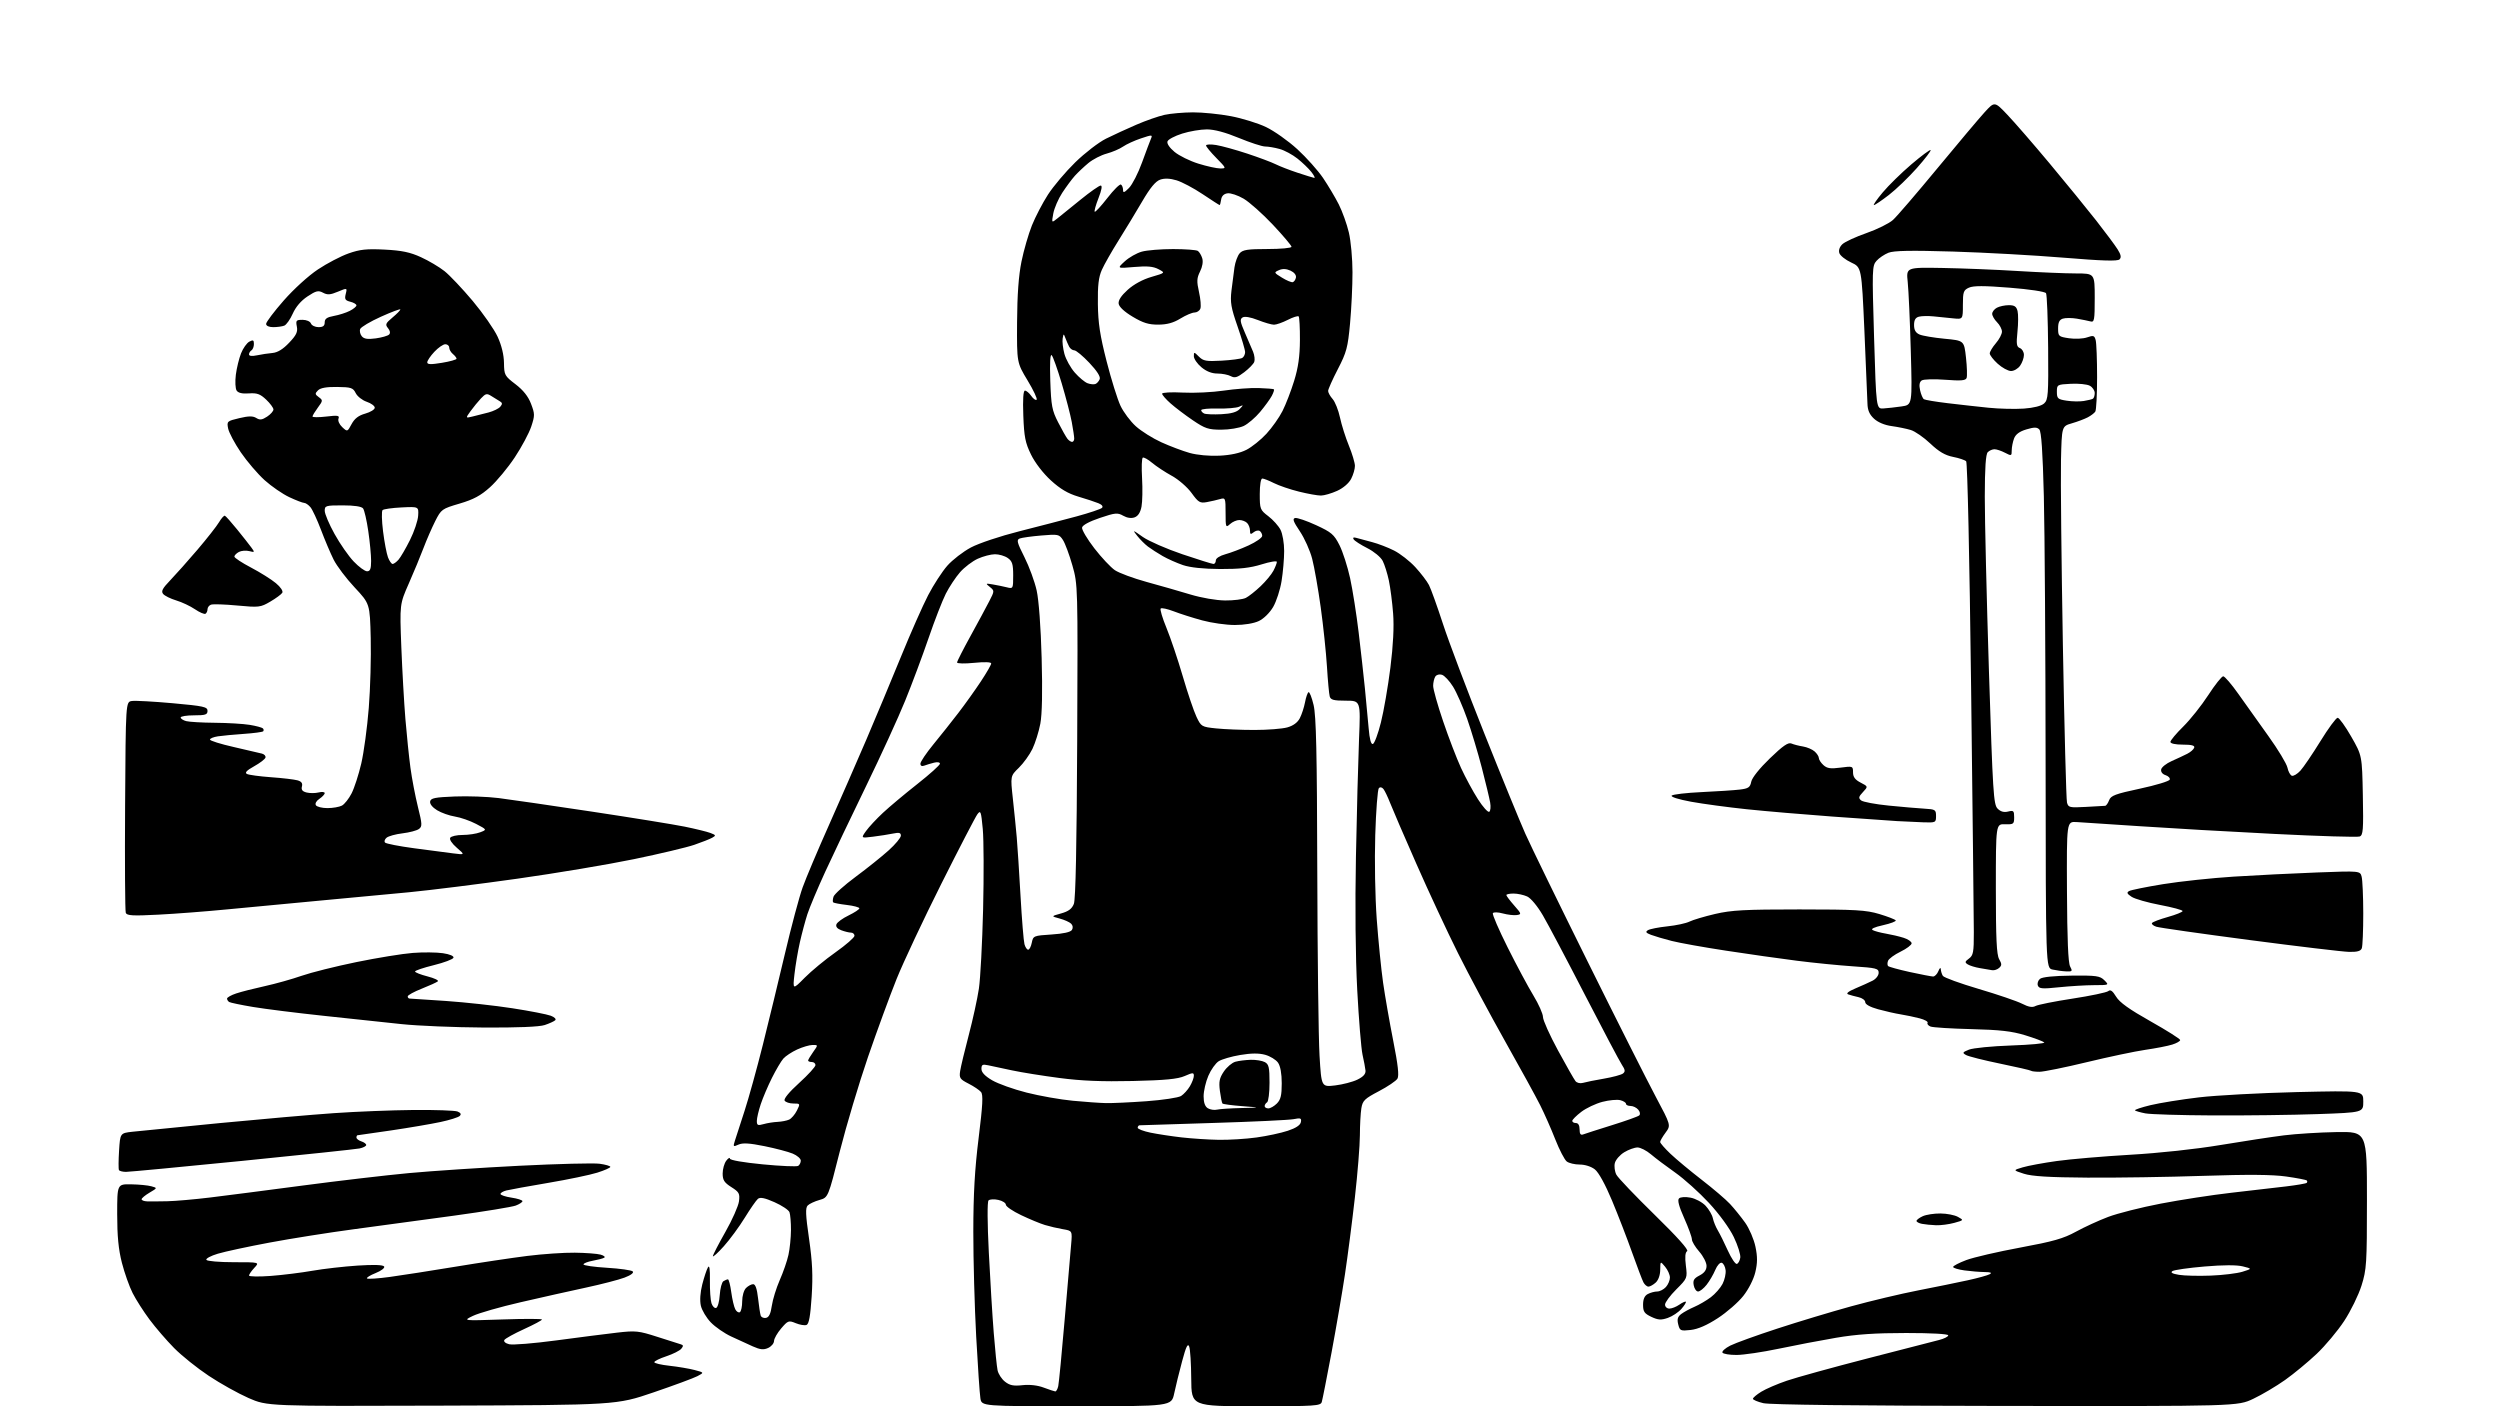 <?xml version="1.0" encoding="UTF-8" standalone="no"?>
<svg 
  version="1.1" 
  xmlns="http://www.w3.org/2000/svg" 
  xmlns:xlink="http://www.w3.org/1999/xlink" 
  xmlns:svg="http://www.w3.org/2000/svg"
  xmlns:rdf="http://www.w3.org/1999/02/22-rdf-syntax-ns#"
  xmlns:cc="http://creativecommons.org/ns#"
  xmlns:dc="http://purl.org/dc/elements/1.1/"
  viewBox="0 0 1024 576"
  width="1024"
  height="576"
>
<style>svg {background-color: white; }</style>"
<path stroke="none" fill="black" fill-rule="evenodd" d="M181.00,575.75C109.50,576.00 109.50,576.00 101.80,572.63C97.57,570.77 90.23,566.68 85.50,563.53C80.76,560.38 74.38,555.26 71.31,552.15C68.24,549.04 63.72,543.80 61.26,540.50C58.80,537.20 55.68,532.32 54.33,529.65C52.98,526.99 51.00,521.40 49.93,517.24C48.53,511.77 48.00,506.27 48.00,497.34C48.00,485.00 48.00,485.00 53.75,485.10C56.91,485.15 60.62,485.51 62.00,485.90C64.50,486.59 64.50,486.59 61.25,488.51C59.46,489.57 58.00,490.78 58.00,491.22C58.00,491.65 59.01,492.04 60.25,492.08C61.49,492.13 65.20,492.10 68.50,492.03C71.80,491.96 79.69,491.27 86.04,490.50C92.39,489.73 109.49,487.52 124.04,485.59C138.59,483.66 158.15,481.37 167.50,480.50C176.85,479.63 197.26,478.28 212.85,477.49C228.44,476.71 243.18,476.34 245.60,476.67C248.02,477.00 250.00,477.58 250.00,477.95C250.00,478.33 247.59,479.39 244.64,480.32C241.70,481.25 232.67,483.13 224.58,484.50C216.48,485.87 208.77,487.27 207.43,487.61C206.09,487.94 205.00,488.59 205.00,489.05C205.00,489.50 207.03,490.18 209.50,490.55C211.97,490.92 214.00,491.57 214.00,491.99C214.00,492.41 212.76,493.23 211.25,493.80C209.74,494.37 198.38,496.23 186.00,497.93C173.62,499.63 155.12,502.13 144.88,503.50C134.64,504.87 119.12,507.33 110.38,508.97C101.65,510.60 92.12,512.65 89.22,513.52C86.32,514.39 84.21,515.52 84.53,516.05C84.85,516.57 89.89,517.00 95.73,517.00C106.35,517.00 106.35,517.00 104.17,519.31C102.98,520.59 102.00,522.00 102.00,522.46C102.00,522.91 106.00,522.98 110.89,522.62C115.78,522.25 123.49,521.29 128.03,520.49C132.56,519.70 140.87,518.75 146.49,518.38C153.14,517.95 156.93,518.08 157.35,518.76C157.71,519.33 156.17,520.52 153.87,521.44C151.60,522.34 150.01,523.34 150.32,523.65C150.63,523.97 154.85,523.69 159.69,523.03C164.54,522.37 176.60,520.49 186.50,518.85C196.40,517.21 209.66,515.22 215.96,514.43C222.27,513.64 231.04,513.04 235.46,513.10C239.88,513.15 244.62,513.51 245.99,513.89C247.36,514.27 248.03,514.84 247.49,515.16C246.95,515.48 244.81,516.04 242.75,516.41C240.69,516.79 239.00,517.45 239.00,517.90C239.00,518.34 243.33,518.96 248.63,519.28C253.92,519.60 258.67,520.27 259.17,520.77C259.73,521.33 258.41,522.33 255.80,523.31C253.43,524.20 246.32,526.04 240.00,527.40C233.68,528.76 221.65,531.45 213.27,533.39C204.89,535.32 196.12,537.83 193.77,538.96C189.50,541.00 189.50,541.00 205.75,540.45C214.69,540.14 222.00,540.15 222.00,540.47C222.00,540.79 218.68,542.56 214.63,544.41C210.58,546.26 206.96,548.26 206.59,548.85C206.20,549.49 207.01,550.22 208.56,550.60C210.01,550.97 218.69,550.26 227.85,549.03C237.01,547.80 248.21,546.37 252.74,545.85C260.36,544.97 261.58,545.10 269.24,547.57C273.78,549.04 278.11,550.42 278.86,550.63C279.93,550.94 279.97,551.34 279.04,552.46C278.38,553.25 275.63,554.63 272.92,555.53C270.22,556.42 268.00,557.52 268.00,557.95C268.00,558.39 270.81,559.05 274.25,559.42C277.69,559.80 282.29,560.58 284.48,561.15C288.46,562.20 288.46,562.20 285.65,563.68C284.10,564.49 276.01,567.48 267.66,570.33C252.50,575.50 252.50,575.50 181.00,575.75zM440.96,576.00C402.09,576.00 402.09,576.00 401.57,572.75C401.28,570.96 400.51,559.60 399.85,547.50C399.19,535.40 398.66,516.05 398.67,504.50C398.68,489.07 399.26,478.89 400.85,466.11C402.53,452.57 402.75,448.40 401.82,447.29C401.17,446.50 398.87,444.95 396.72,443.86C393.17,442.04 392.84,441.56 393.28,438.68C393.55,436.93 395.13,430.31 396.80,423.97C398.47,417.63 400.34,409.08 400.95,404.97C401.57,400.86 402.34,386.25 402.68,372.50C403.01,358.75 402.95,343.92 402.54,339.53C401.85,332.24 401.67,331.73 400.33,333.53C399.52,334.62 392.88,347.43 385.57,362.00C378.26,376.57 370.01,394.12 367.24,401.00C364.48,407.88 359.20,422.27 355.51,433.00C351.83,443.73 346.65,461.05 344.01,471.50C339.22,490.50 339.22,490.50 335.65,491.51C333.69,492.06 331.52,493.08 330.84,493.76C329.85,494.75 329.96,497.53 331.39,507.42C332.76,516.93 333.01,522.44 332.46,531.00C331.93,539.07 331.35,542.31 330.35,542.70C329.59,542.99 327.60,542.66 325.93,541.97C323.05,540.78 322.74,540.89 319.98,544.11C318.39,545.97 317.06,548.30 317.04,549.27C317.02,550.25 315.93,551.53 314.62,552.13C312.77,552.97 311.39,552.83 308.37,551.49C306.24,550.54 302.24,548.71 299.49,547.42C296.73,546.14 292.98,543.55 291.16,541.66C289.34,539.78 287.50,536.70 287.07,534.82C286.59,532.68 286.81,529.40 287.65,526.10C288.40,523.19 289.43,520.06 289.95,519.15C290.59,518.01 290.85,519.67 290.78,524.50C290.72,528.35 291.01,532.54 291.42,533.81C291.83,535.07 292.69,535.94 293.33,535.73C293.98,535.52 294.64,533.14 294.81,530.44C294.99,527.74 295.66,525.20 296.31,524.78C296.97,524.37 297.80,524.02 298.16,524.02C298.52,524.01 299.13,526.36 299.52,529.25C299.91,532.14 300.65,535.30 301.17,536.28C301.68,537.26 302.53,537.79 303.05,537.47C303.57,537.15 304.00,535.14 304.00,533.01C304.00,530.83 304.68,528.46 305.57,527.57C306.44,526.71 307.75,526.00 308.50,526.00C309.41,526.00 310.07,527.89 310.50,531.75C310.85,534.91 311.34,538.10 311.57,538.82C311.80,539.55 312.78,540.00 313.74,539.81C314.97,539.57 315.67,538.12 316.14,534.83C316.51,532.27 317.97,527.55 319.38,524.34C320.80,521.13 322.41,516.48 322.95,514.00C323.50,511.52 323.96,506.95 323.98,503.83C323.99,500.71 323.71,497.42 323.37,496.51C323.02,495.60 320.25,493.76 317.23,492.42C313.23,490.65 311.37,490.28 310.44,491.05C309.74,491.63 307.31,495.12 305.05,498.80C302.78,502.49 298.92,507.74 296.47,510.47C294.01,513.21 292.00,515.03 292.00,514.52C292.00,514.02 294.31,509.55 297.12,504.59C299.94,499.64 302.44,493.99 302.69,492.04C303.08,488.87 302.76,488.27 299.56,486.24C296.66,484.40 296.00,483.37 296.00,480.68C296.00,478.87 296.66,476.51 297.47,475.44C298.28,474.37 298.95,473.98 298.97,474.57C298.99,475.20 304.44,476.15 312.43,476.92C319.81,477.63 326.34,477.91 326.93,477.55C327.52,477.18 328.00,476.21 328.00,475.39C328.00,474.57 326.52,473.28 324.70,472.52C322.89,471.76 317.67,470.39 313.10,469.46C306.96,468.22 304.19,468.05 302.48,468.83C300.30,469.82 300.22,469.73 301.03,467.19C301.51,465.71 303.28,460.23 304.98,455.00C306.68,449.77 310.04,437.62 312.45,428.00C314.86,418.38 318.95,401.50 321.54,390.50C324.12,379.50 327.37,367.35 328.75,363.50C330.13,359.65 334.98,348.18 339.52,338.00C344.05,327.82 350.94,312.07 354.83,303.00C358.71,293.93 365.10,278.62 369.03,269.00C372.95,259.38 377.97,248.03 380.18,243.78C382.38,239.54 385.91,234.11 388.02,231.71C390.13,229.32 394.48,225.96 397.68,224.25C400.94,222.52 409.66,219.60 417.50,217.62C425.20,215.67 435.77,212.92 440.98,211.51C446.20,210.09 450.88,208.52 451.38,208.02C451.94,207.46 451.37,206.71 449.90,206.12C448.58,205.58 444.87,204.35 441.64,203.40C437.44,202.15 434.28,200.28 430.44,196.77C427.28,193.88 423.95,189.56 422.31,186.20C419.95,181.38 419.48,178.99 419.15,170.26C418.90,163.48 419.13,160.00 419.83,160.00C420.41,160.00 421.58,160.99 422.42,162.19C423.26,163.39 424.25,164.08 424.61,163.72C424.97,163.36 423.30,159.79 420.88,155.80C416.50,148.53 416.50,148.53 416.59,132.01C416.66,120.69 417.23,112.86 418.40,107.12C419.34,102.51 421.27,95.86 422.67,92.34C424.08,88.83 427.04,83.15 429.24,79.73C431.45,76.30 436.48,70.35 440.42,66.50C444.36,62.65 450.04,58.28 453.04,56.79C456.04,55.30 461.65,52.72 465.50,51.06C469.35,49.39 474.52,47.59 477.00,47.04C479.48,46.50 484.71,46.04 488.64,46.02C492.57,46.01 499.54,46.71 504.14,47.58C508.74,48.45 515.23,50.45 518.56,52.04C521.90,53.63 527.66,57.71 531.38,61.11C535.09,64.51 539.83,69.81 541.92,72.89C544.01,75.98 546.91,80.85 548.37,83.73C549.82,86.61 551.68,91.78 552.49,95.23C553.31,98.68 553.98,106.00 553.98,111.50C553.99,117.00 553.54,126.45 552.98,132.50C552.07,142.34 551.55,144.31 547.98,151.20C545.79,155.43 544.00,159.45 544.00,160.13C544.00,160.81 544.83,162.30 545.84,163.44C546.85,164.57 548.21,167.99 548.86,171.03C549.51,174.07 551.15,179.25 552.50,182.53C553.85,185.81 554.96,189.53 554.98,190.80C554.99,192.06 554.30,194.46 553.43,196.13C552.50,197.94 550.19,199.92 547.68,201.06C545.38,202.10 542.40,202.97 541.06,202.98C539.72,202.99 535.67,202.27 532.06,201.37C528.45,200.48 523.83,198.90 521.79,197.87C519.75,196.84 517.61,196.00 517.04,196.00C516.43,196.00 516.00,198.63 516.00,202.38C516.00,208.50 516.14,208.87 519.50,211.43C521.43,212.90 523.68,215.41 524.50,217.00C525.33,218.61 526.00,222.49 525.99,225.70C525.99,228.89 525.51,234.43 524.93,238.00C524.36,241.57 522.80,246.35 521.48,248.62C520.09,251.00 517.62,253.43 515.63,254.37C513.57,255.35 509.64,256.00 505.78,256.00C502.25,256.00 496.25,255.15 492.43,254.11C488.62,253.08 483.38,251.41 480.79,250.41C478.19,249.41 475.78,248.89 475.42,249.25C475.06,249.60 476.13,253.18 477.79,257.20C479.44,261.21 482.45,270.12 484.46,277.00C486.47,283.88 489.00,291.35 490.08,293.61C491.99,297.62 492.19,297.74 498.17,298.36C501.54,298.71 508.61,299.00 513.90,298.99C519.18,298.99 525.19,298.52 527.25,297.95C529.70,297.27 531.49,295.96 532.41,294.17C533.19,292.66 534.14,289.75 534.53,287.70C534.91,285.65 535.56,283.77 535.96,283.52C536.37,283.27 537.31,285.64 538.05,288.78C539.11,293.23 539.44,308.33 539.56,357.00C539.64,391.38 540.06,425.29 540.48,432.37C541.25,445.25 541.25,445.25 546.88,444.59C549.97,444.22 554.08,443.15 556.00,442.21C558.43,441.02 559.44,439.89 559.31,438.50C559.20,437.40 558.65,434.48 558.09,432.00C557.54,429.52 556.56,417.60 555.92,405.50C555.20,391.88 555.00,371.13 555.39,351.00C555.73,333.12 556.31,311.41 556.66,302.75C557.31,287.00 557.31,287.00 551.22,287.00C546.28,287.00 545.04,286.67 544.65,285.25C544.38,284.29 543.87,278.77 543.52,273.00C543.16,267.23 542.02,256.33 540.97,248.78C539.93,241.24 538.35,232.29 537.47,228.90C536.60,225.51 534.32,220.44 532.42,217.62C529.72,213.61 529.30,212.43 530.49,212.18C531.33,212.00 535.20,213.32 539.08,215.11C545.37,218.01 546.43,218.91 548.64,223.28C550.01,225.98 551.97,232.09 553.01,236.85C554.04,241.61 555.61,251.57 556.50,259.00C557.39,266.43 558.55,276.77 559.07,282.00C559.60,287.23 560.29,294.56 560.60,298.30C560.98,302.83 561.56,304.98 562.34,304.74C562.98,304.53 564.46,300.57 565.62,295.93C566.79,291.29 568.53,281.20 569.50,273.50C570.66,264.23 571.04,256.72 570.62,251.28C570.28,246.77 569.49,240.69 568.88,237.78C568.26,234.88 567.13,231.26 566.36,229.76C565.57,228.21 562.81,225.92 560.05,224.52C557.35,223.16 554.83,221.53 554.45,220.91C553.99,220.17 554.39,219.97 555.62,220.33C556.66,220.63 559.52,221.40 561.98,222.04C564.45,222.68 568.52,224.24 571.02,225.51C573.53,226.78 577.44,229.83 579.71,232.30C581.97,234.76 584.50,238.06 585.31,239.64C586.12,241.21 588.69,248.35 591.02,255.50C593.34,262.65 600.99,282.90 608.01,300.50C615.02,318.10 622.57,336.55 624.78,341.50C626.98,346.45 638.50,370.07 650.37,394.00C662.23,417.93 674.75,442.77 678.19,449.21C684.43,460.92 684.43,460.92 682.22,463.92C681.00,465.57 680.00,467.29 680.00,467.75C680.00,468.21 681.91,470.40 684.25,472.62C686.59,474.84 692.33,479.62 697.00,483.23C701.67,486.84 706.91,491.30 708.62,493.15C710.34,494.99 713.13,498.45 714.82,500.82C716.51,503.20 718.40,507.62 719.03,510.64C719.90,514.81 719.88,517.32 718.97,521.12C718.28,524.02 716.21,528.09 714.03,530.84C711.97,533.45 707.29,537.53 703.63,539.91C699.20,542.80 695.50,544.41 692.54,544.75C688.35,545.22 688.06,545.09 687.40,542.47C686.87,540.36 687.17,539.34 688.60,538.24C689.65,537.44 692.08,536.12 694.00,535.29C695.92,534.47 698.96,532.70 700.75,531.35C702.54,530.00 704.70,527.54 705.56,525.88C706.42,524.22 706.98,521.69 706.81,520.26C706.64,518.83 705.93,517.47 705.24,517.24C704.53,517.01 703.35,518.30 702.58,520.16C701.81,522.00 700.21,524.74 699.02,526.25C697.83,527.76 696.26,529.00 695.54,529.00C694.82,529.00 694.01,527.86 693.75,526.46C693.36,524.42 693.83,523.62 696.13,522.43C698.10,521.41 699.00,520.18 699.00,518.51C699.00,517.17 697.65,514.53 696.00,512.65C694.35,510.77 693.00,508.51 693.00,507.63C693.00,506.74 691.58,502.84 689.85,498.96C687.69,494.15 687.02,491.58 687.72,490.88C688.31,490.29 690.28,490.15 692.45,490.56C694.48,490.94 697.26,492.43 698.61,493.88C699.96,495.32 701.30,497.62 701.59,499.00C701.88,500.38 702.80,502.62 703.63,504.00C704.46,505.38 706.31,509.10 707.74,512.28C709.18,515.45 710.83,517.89 711.42,517.70C712.02,517.50 712.65,516.35 712.82,515.13C713.00,513.91 711.81,510.12 710.17,506.71C708.43,503.07 704.22,497.29 700.00,492.73C696.04,488.46 689.81,482.85 686.15,480.28C682.49,477.71 678.02,474.34 676.22,472.80C674.41,471.26 671.93,470.00 670.72,470.00C669.50,470.01 667.05,470.89 665.28,471.97C663.50,473.05 661.78,475.04 661.44,476.38C661.11,477.72 661.39,479.87 662.07,481.16C662.75,482.45 669.82,489.85 677.77,497.62C687.02,506.66 691.80,512.00 691.05,512.47C690.26,512.96 690.09,514.86 690.53,518.38C691.17,523.52 691.14,523.60 686.59,528.15C684.06,530.67 682.00,533.47 682.00,534.37C682.00,535.27 682.80,536.00 683.78,536.00C684.76,536.00 686.58,535.28 687.84,534.40C689.10,533.52 690.31,532.97 690.52,533.19C690.74,533.41 689.93,534.73 688.71,536.12C687.49,537.52 684.98,539.18 683.13,539.82C680.37,540.77 679.15,540.69 676.38,539.38C673.53,538.02 673.00,537.25 673.00,534.42C673.00,532.13 673.61,530.74 674.93,530.04C676.00,529.47 677.73,529.00 678.78,529.00C679.83,529.00 681.43,528.18 682.35,527.17C683.26,526.17 684.00,524.42 684.00,523.28C684.00,522.15 683.11,520.16 682.03,518.86C680.07,516.50 680.07,516.50 680.03,520.10C680.01,522.27 679.28,524.34 678.17,525.35C677.17,526.26 675.83,527.00 675.21,527.00C674.58,527.00 673.66,526.21 673.15,525.25C672.65,524.29 670.56,518.77 668.50,513.00C666.45,507.23 662.75,497.66 660.28,491.74C657.53,485.15 654.81,480.21 653.26,478.99C651.78,477.82 649.21,477.00 647.06,477.00C645.04,477.00 642.65,476.44 641.75,475.75C640.85,475.06 638.74,471.00 637.05,466.71C635.37,462.43 632.59,456.13 630.87,452.71C629.16,449.30 622.69,437.50 616.49,426.50C610.30,415.50 601.64,399.30 597.24,390.50C592.84,381.70 585.14,365.18 580.13,353.78C575.11,342.39 570.26,331.14 569.35,328.78C568.43,326.43 567.23,323.92 566.68,323.21C566.08,322.43 565.32,322.28 564.78,322.82C564.28,323.32 563.61,332.01 563.30,342.12C562.98,352.59 563.25,367.39 563.91,376.50C564.56,385.30 565.73,397.00 566.51,402.50C567.30,408.00 569.17,418.72 570.67,426.32C572.63,436.22 573.11,440.62 572.39,441.82C571.83,442.74 568.41,445.06 564.78,446.96C558.92,450.04 558.13,450.81 557.61,453.96C557.29,455.91 557.02,460.88 557.01,465.00C557.00,469.12 556.08,480.60 554.96,490.50C553.84,500.40 552.01,514.58 550.89,522.00C549.77,529.42 547.30,543.83 545.40,554.00C543.49,564.17 541.69,573.29 541.40,574.25C540.91,575.86 538.74,576.00 514.43,576.00C488.00,576.00 488.00,576.00 487.93,564.75C487.89,558.56 487.52,552.62 487.09,551.54C486.52,550.07 485.81,551.54 484.20,557.54C483.02,561.92 481.56,567.86 480.95,570.75C479.83,576.00 479.83,576.00 440.96,576.00zM821.50,575.88C760.66,575.80 724.97,575.39 722.25,574.74C719.91,574.18 718.00,573.37 718.00,572.94C718.00,572.51 719.54,571.21 721.42,570.05C723.30,568.89 728.03,566.85 731.92,565.53C735.82,564.20 750.59,560.12 764.75,556.46C778.91,552.79 792.19,549.38 794.25,548.86C796.31,548.34 798.00,547.49 798.00,546.96C798.00,546.38 791.12,546.00 780.75,546.00C768.20,546.00 760.36,546.53 752.00,547.96C745.67,549.04 735.10,551.06 728.50,552.45C721.90,553.84 714.16,554.98 711.31,554.99C708.45,555.00 705.85,554.57 705.52,554.04C705.20,553.51 706.63,552.22 708.71,551.16C710.80,550.11 719.48,546.97 728.00,544.19C736.52,541.40 750.10,537.31 758.16,535.09C766.22,532.87 778.60,529.92 785.66,528.55C792.72,527.17 801.88,525.31 806.00,524.40C810.12,523.50 814.17,522.38 815.00,521.91C816.04,521.32 815.39,521.05 812.89,521.03C810.90,521.01 807.19,520.71 804.64,520.36C802.09,520.01 800.00,519.37 800.00,518.94C800.00,518.50 802.45,517.23 805.44,516.11C808.43,514.99 818.34,512.70 827.46,511.01C840.96,508.51 845.20,507.31 850.27,504.52C853.70,502.64 859.65,499.90 863.50,498.45C867.35,496.99 877.02,494.54 885.00,493.01C892.98,491.47 906.02,489.46 914.00,488.55C921.98,487.64 932.06,486.47 936.42,485.95C940.77,485.43 944.56,484.77 944.83,484.50C945.11,484.22 945.12,483.78 944.85,483.52C944.58,483.25 940.79,482.52 936.43,481.90C930.84,481.10 920.84,481.02 902.50,481.63C888.20,482.11 866.83,482.44 855.00,482.36C839.34,482.25 832.28,481.82 829.00,480.77C824.50,479.32 824.50,479.32 828.50,478.14C830.70,477.48 837.00,476.32 842.50,475.55C848.00,474.78 861.50,473.63 872.50,472.99C884.42,472.31 899.37,470.69 909.50,469.00C918.85,467.44 930.55,465.66 935.50,465.04C940.45,464.42 950.12,463.82 957.00,463.70C969.50,463.50 969.50,463.50 969.50,491.50C969.50,517.68 969.35,519.96 967.27,526.59C966.04,530.49 962.85,537.02 960.17,541.09C957.49,545.17 952.42,551.22 948.90,554.55C945.38,557.88 939.55,562.70 935.94,565.26C932.33,567.81 926.48,571.28 922.94,572.95C916.50,576.00 916.50,576.00 821.50,575.88zM432.23,569.93C432.63,569.97 433.19,568.99 433.46,567.75C433.73,566.51 434.92,554.25 436.09,540.50C437.27,526.75 438.46,512.94 438.73,509.82C439.23,504.13 439.23,504.13 435.37,503.48C433.24,503.12 429.93,502.35 428.00,501.76C426.07,501.18 421.69,499.36 418.25,497.72C414.81,496.09 412.00,494.16 412.00,493.45C412.00,492.74 410.61,491.85 408.90,491.48C407.20,491.10 405.40,491.20 404.90,491.70C404.36,492.24 404.41,500.87 405.02,513.05C405.58,524.30 406.49,539.12 407.04,546.00C407.59,552.88 408.29,559.73 408.60,561.24C408.90,562.74 410.27,564.86 411.64,565.93C413.59,567.47 415.14,567.78 418.82,567.37C421.75,567.05 424.99,567.41 427.50,568.36C429.70,569.18 431.83,569.89 432.23,569.93zM905.50,522.49C910.45,522.30 916.30,521.59 918.50,520.91C922.50,519.67 922.50,519.67 918.65,518.71C916.16,518.09 910.60,518.11 902.99,518.76C896.50,519.31 890.58,520.16 889.84,520.63C888.91,521.23 889.73,521.71 892.50,522.17C894.70,522.54 900.55,522.68 905.50,522.49zM793.00,501.86C791.08,501.79 788.49,501.53 787.25,501.29C786.01,501.06 785.00,500.51 785.00,500.09C785.00,499.67 786.15,498.80 787.55,498.16C788.95,497.52 792.21,497.02 794.80,497.04C797.38,497.05 800.61,497.68 801.96,498.43C804.41,499.79 804.41,499.79 800.46,500.89C798.28,501.49 794.92,501.93 793.00,501.86zM51.60,480.00C50.24,480.00 48.94,479.66 48.72,479.25C48.50,478.84 48.52,475.26 48.77,471.31C49.22,464.12 49.22,464.12 54.36,463.55C57.19,463.23 73.22,461.65 90.00,460.02C106.78,458.40 127.86,456.56 136.86,455.94C145.86,455.31 160.48,454.73 169.36,454.65C178.24,454.57 186.36,454.85 187.42,455.28C188.73,455.82 189.01,456.39 188.31,457.09C187.75,457.65 184.18,458.78 180.39,459.58C176.60,460.39 167.51,461.94 160.20,463.02C152.88,464.11 146.69,465.00 146.45,465.00C146.20,465.00 146.00,465.42 146.00,465.93C146.00,466.45 146.90,467.15 148.00,467.50C149.10,467.85 150.00,468.52 150.00,468.99C150.00,469.46 148.76,470.10 147.25,470.41C145.74,470.72 124.16,473.00 99.29,475.49C74.43,477.97 52.97,480.00 51.60,480.00zM499.18,466.87C503.40,466.94 510.37,466.51 514.67,465.91C518.97,465.32 524.73,464.08 527.49,463.16C530.79,462.07 532.61,460.86 532.84,459.62C533.15,457.99 532.76,457.83 529.85,458.41C528.01,458.77 513.23,459.47 497.00,459.96C480.77,460.44 467.16,460.88 466.75,460.92C466.34,460.96 466.00,461.42 466.00,461.93C466.00,462.44 468.36,463.34 471.25,463.94C474.14,464.53 479.88,465.41 484.00,465.88C488.12,466.35 494.95,466.80 499.18,466.87zM648.43,464.67C649.21,464.37 654.50,462.67 660.18,460.90C665.85,459.14 670.91,457.33 671.41,456.89C671.94,456.42 671.79,455.45 671.04,454.54C670.33,453.69 668.91,453.00 667.88,453.00C666.84,453.00 666.00,452.60 666.00,452.11C666.00,451.62 664.94,450.95 663.65,450.63C662.35,450.30 659.07,450.61 656.34,451.32C653.61,452.03 649.72,453.87 647.69,455.42C645.66,456.97 644.00,458.63 644.00,459.12C644.00,459.60 644.67,460.00 645.50,460.00C646.45,460.00 647.00,460.96 647.00,462.61C647.00,464.45 647.42,465.05 648.43,464.67zM312.75,460.44C314.26,460.01 316.85,459.59 318.50,459.52C320.15,459.44 322.28,459.03 323.23,458.59C324.17,458.16 325.60,456.50 326.40,454.90C327.83,452.04 327.81,452.00 324.98,452.00C323.41,452.00 321.79,451.47 321.39,450.82C320.94,450.09 323.20,447.33 327.35,443.57C331.03,440.23 334.03,436.94 334.02,436.25C334.01,435.56 333.32,435.00 332.50,435.00C331.68,435.00 331.00,434.73 331.00,434.40C331.00,434.08 331.93,432.50 333.07,430.90C335.14,428.00 335.14,428.00 332.82,428.02C331.54,428.03 328.70,428.87 326.50,429.88C324.30,430.89 321.76,432.57 320.85,433.61C319.94,434.65 317.84,438.20 316.19,441.50C314.54,444.80 312.47,449.65 311.60,452.28C310.72,454.92 310.00,458.00 310.00,459.14C310.00,460.93 310.38,461.11 312.75,460.44zM906.50,456.88C893.30,456.82 880.81,456.44 878.74,456.04C876.67,455.64 874.76,455.09 874.49,454.82C874.22,454.55 877.09,453.58 880.86,452.67C884.64,451.76 893.53,450.33 900.62,449.49C907.70,448.65 925.76,447.68 940.75,447.32C968.00,446.68 968.00,446.68 968.00,451.18C968.00,455.68 968.00,455.68 949.25,456.34C938.94,456.70 919.70,456.94 906.50,456.88zM498.50,454.51C499.60,454.24 504.10,453.95 508.50,453.85C516.50,453.67 516.50,453.67 508.83,453.08C504.61,452.76 500.96,452.27 500.72,452.00C500.48,451.73 500.01,449.41 499.67,446.85C499.18,443.05 499.47,441.59 501.29,438.89C502.52,437.07 504.64,435.27 506.01,434.89C507.38,434.51 510.22,434.15 512.32,434.10C514.41,434.04 517.00,434.47 518.07,435.04C519.71,435.92 520.00,437.18 520.00,443.48C520.00,447.55 519.55,451.16 519.00,451.50C518.45,451.84 518.00,452.54 518.00,453.06C518.00,453.58 518.67,454.00 519.50,454.00C520.33,454.00 521.90,453.10 523.00,452.00C524.58,450.42 525.00,448.67 525.00,443.72C525.00,439.71 524.45,436.66 523.47,435.26C522.63,434.06 520.27,432.62 518.23,432.05C515.65,431.34 512.52,431.36 508.01,432.12C504.43,432.72 500.46,433.87 499.19,434.67C497.91,435.47 496.00,438.16 494.94,440.65C493.87,443.13 493.00,446.91 493.00,449.03C493.00,451.65 493.57,453.24 494.75,453.95C495.71,454.52 497.40,454.78 498.50,454.51zM453.00,451.83C455.48,451.89 462.96,451.54 469.62,451.06C476.29,450.57 482.65,449.61 483.76,448.92C484.86,448.23 486.49,446.43 487.38,444.93C488.27,443.42 489.00,441.50 489.00,440.65C489.00,439.27 488.59,439.28 485.25,440.74C482.40,441.98 477.29,442.47 464.00,442.78C451.46,443.07 442.96,442.73 434.00,441.55C427.12,440.65 418.35,439.25 414.50,438.42C410.65,437.60 406.26,436.66 404.75,436.34C402.44,435.84 402.00,436.08 402.00,437.83C402.00,439.24 403.43,440.75 406.39,442.49C408.80,443.90 415.14,446.17 420.48,447.52C425.82,448.88 434.31,450.38 439.35,450.86C444.38,451.34 450.52,451.78 453.00,451.83zM648.43,443.53C649.57,443.19 653.42,442.42 657.00,441.81C660.58,441.20 664.07,440.25 664.77,439.71C665.79,438.92 665.69,438.19 664.31,436.11C663.36,434.67 656.56,421.81 649.20,407.53C641.85,393.25 634.10,378.59 631.98,374.97C629.74,371.13 627.04,367.89 625.52,367.19C624.08,366.54 621.58,366.00 619.95,366.00C618.33,366.00 617.00,366.28 617.00,366.62C617.00,366.96 618.44,368.87 620.20,370.87C623.24,374.33 623.29,374.51 621.25,374.81C620.07,374.98 617.51,374.68 615.56,374.15C613.58,373.60 611.78,373.55 611.48,374.04C611.18,374.52 613.92,380.85 617.56,388.12C621.20,395.39 625.94,404.24 628.09,407.77C630.24,411.31 632.00,415.27 632.00,416.56C632.00,417.86 634.76,424.00 638.13,430.21C641.50,436.42 644.73,442.09 645.31,442.82C645.92,443.58 647.24,443.88 648.43,443.53zM835.42,439.00C833.72,439.00 832.15,438.82 831.92,438.59C831.69,438.37 826.02,437.06 819.31,435.68C812.61,434.30 806.31,432.71 805.31,432.15C803.68,431.24 803.80,431.02 806.50,429.93C808.15,429.27 815.94,428.50 823.82,428.23C831.70,427.96 837.77,427.39 837.32,426.97C836.87,426.54 833.35,425.22 829.50,424.04C824.04,422.37 819.21,421.82 807.50,421.53C799.25,421.33 791.72,420.85 790.76,420.48C789.80,420.10 789.25,419.41 789.54,418.94C789.82,418.48 788.36,417.65 786.28,417.11C784.20,416.57 780.70,415.83 778.50,415.48C776.30,415.13 772.14,414.19 769.25,413.39C765.99,412.49 764.00,411.39 764.00,410.49C764.00,409.69 762.76,408.77 761.25,408.44C759.74,408.10 757.83,407.59 757.00,407.29C756.03,406.94 757.09,406.08 760.00,404.85C762.48,403.81 765.62,402.39 767.00,401.69C768.39,400.99 769.50,399.55 769.50,398.46C769.50,396.68 768.53,396.44 759.02,395.81C753.26,395.42 742.91,394.40 736.02,393.52C729.13,392.65 716.08,390.79 707.00,389.40C697.92,388.02 687.90,386.22 684.73,385.41C681.55,384.60 677.74,383.47 676.26,382.91C674.15,382.11 673.88,381.69 675.00,381.00C675.79,380.51 679.38,379.81 682.97,379.43C686.56,379.06 690.62,378.18 692.00,377.49C693.38,376.80 698.10,375.39 702.50,374.36C709.25,372.79 714.66,372.50 737.00,372.50C760.06,372.51 764.31,372.75 769.78,374.39C773.23,375.43 776.25,376.60 776.49,376.99C776.73,377.38 774.39,378.27 771.29,378.96C767.62,379.78 766.14,380.49 767.07,380.98C767.86,381.40 770.30,382.05 772.50,382.42C774.70,382.79 777.96,383.56 779.75,384.13C781.54,384.69 783.00,385.71 783.00,386.38C783.00,387.05 780.96,388.59 778.47,389.80C775.97,391.01 773.67,392.70 773.34,393.55C773.02,394.39 773.03,395.36 773.37,395.70C773.71,396.04 777.70,397.14 782.24,398.14C786.78,399.13 791.08,399.96 791.78,399.98C792.49,399.99 793.47,398.99 793.97,397.75C794.49,396.45 794.91,396.13 794.95,397.00C795.00,397.82 795.38,399.06 795.81,399.73C796.25,400.41 802.87,402.82 810.53,405.08C818.19,407.34 826.15,410.06 828.22,411.11C830.92,412.49 832.47,412.76 833.74,412.06C834.71,411.53 841.54,410.16 848.92,409.03C856.30,407.90 862.88,406.51 863.55,405.96C864.44,405.22 865.31,405.85 866.75,408.22C868.17,410.58 872.14,413.42 880.86,418.33C887.54,422.09 893.00,425.54 893.00,426.00C893.00,426.47 891.54,427.30 889.75,427.86C887.96,428.43 883.01,429.39 878.74,430.01C874.47,430.63 863.67,432.91 854.74,435.07C845.81,437.23 837.11,438.99 835.42,439.00zM198.10,420.88C186.22,420.81 171.10,420.18 164.50,419.48C157.90,418.78 143.50,417.24 132.50,416.07C121.50,414.90 108.50,413.27 103.62,412.45C98.73,411.63 94.34,410.71 93.87,410.42C93.39,410.12 93.00,409.49 93.00,409.02C93.00,408.54 94.69,407.59 96.75,406.91C98.81,406.22 104.10,404.87 108.50,403.91C112.90,402.94 119.66,401.04 123.53,399.69C127.40,398.34 137.51,395.81 145.99,394.07C154.48,392.33 164.86,390.64 169.06,390.32C173.26,389.99 178.82,390.05 181.41,390.43C184.27,390.86 185.97,391.59 185.74,392.29C185.53,392.92 181.90,394.29 177.68,395.33C173.45,396.37 170.00,397.54 170.00,397.92C170.00,398.31 172.29,399.21 175.09,399.93C177.88,400.64 179.80,401.56 179.34,401.96C178.88,402.36 175.91,403.71 172.75,404.96C169.59,406.21 167.00,407.63 167.00,408.12C167.00,408.60 167.34,409.01 167.75,409.01C168.16,409.02 174.90,409.47 182.73,410.00C190.56,410.54 202.79,411.88 209.92,412.99C217.04,414.09 224.10,415.47 225.60,416.04C227.15,416.63 227.93,417.43 227.41,417.90C226.91,418.36 224.97,419.24 223.10,419.86C220.93,420.59 211.89,420.96 198.10,420.88zM329.60,400.48C332.31,397.74 338.00,393.04 342.26,390.04C346.52,387.03 350.00,383.99 350.00,383.29C350.00,382.58 349.35,382.00 348.57,382.00C347.78,382.00 345.98,381.56 344.58,381.03C342.92,380.40 342.24,379.55 342.61,378.58C342.92,377.76 345.16,376.13 347.59,374.96C350.02,373.78 352.00,372.47 352.00,372.05C352.00,371.63 349.69,371.00 346.86,370.67C344.04,370.34 341.52,369.86 341.27,369.61C341.02,369.36 341.08,368.31 341.41,367.28C341.74,366.25 345.81,362.59 350.46,359.15C355.10,355.71 361.18,350.85 363.95,348.35C366.73,345.86 369.00,343.13 369.00,342.28C369.00,341.08 368.30,340.90 365.75,341.43C363.96,341.80 360.28,342.38 357.57,342.71C352.63,343.32 352.63,343.32 354.73,340.38C355.88,338.76 359.00,335.41 361.66,332.93C364.32,330.45 370.66,325.14 375.75,321.13C380.84,317.12 385.00,313.38 385.00,312.81C385.00,312.22 383.97,312.04 382.59,312.39C381.27,312.72 379.47,313.27 378.59,313.60C377.60,313.98 377.00,313.68 377.00,312.80C377.00,312.02 379.38,308.49 382.28,304.94C385.19,301.40 389.80,295.59 392.53,292.03C395.26,288.48 399.41,282.67 401.75,279.13C404.09,275.60 406.00,272.27 406.00,271.75C406.00,271.17 403.26,271.07 399.00,271.50C395.15,271.89 392.01,271.82 392.01,271.35C392.02,270.88 394.50,266.00 397.53,260.50C400.56,255.00 404.01,248.59 405.21,246.25C407.37,242.06 407.37,241.99 405.45,240.43C403.59,238.93 403.65,238.88 406.63,239.38C408.36,239.67 410.94,240.20 412.38,240.56C414.97,241.21 415.00,241.15 415.00,235.67C415.00,231.06 414.62,229.85 412.78,228.56C411.56,227.70 409.19,227.01 407.53,227.02C405.86,227.03 402.70,227.86 400.49,228.86C398.29,229.87 395.02,232.35 393.24,234.38C391.46,236.41 388.83,240.38 387.40,243.19C385.98,246.01 382.79,254.20 380.33,261.40C377.86,268.61 373.56,280.12 370.76,287.00C367.97,293.88 360.76,309.62 354.74,322.00C348.72,334.38 341.21,350.12 338.05,357.00C334.89,363.88 331.58,371.75 330.69,374.50C329.81,377.25 328.42,382.43 327.62,386.00C326.81,389.57 325.82,395.41 325.42,398.98C324.69,405.45 324.69,405.45 329.60,400.48zM843.40,404.38C836.50,405.11 835.22,405.00 834.71,403.69C834.39,402.84 834.77,401.61 835.57,400.95C836.48,400.18 841.20,399.70 848.47,399.62C858.68,399.51 860.14,399.72 861.93,401.50C863.94,403.50 863.94,403.50 857.72,403.52C854.30,403.53 847.86,403.92 843.40,404.38zM818.85,396.45C818.11,397.12 816.83,397.54 816.00,397.40C815.17,397.25 812.92,396.87 811.00,396.55C809.08,396.23 806.83,395.54 806.00,395.02C804.72,394.21 804.79,393.87 806.50,392.62C808.25,391.34 808.50,390.01 808.48,381.83C808.47,376.70 807.97,331.41 807.36,281.18C806.72,228.52 805.87,189.47 805.34,188.94C804.83,188.43 802.41,187.62 799.96,187.14C796.72,186.50 794.17,185.01 790.66,181.68C788.00,179.16 784.40,176.66 782.66,176.13C780.92,175.60 777.41,174.88 774.85,174.53C771.97,174.15 769.20,172.98 767.60,171.50C765.73,169.77 764.97,168.02 764.91,165.30C764.86,163.21 764.29,149.80 763.66,135.50C762.50,109.50 762.50,109.50 758.25,107.52C755.91,106.44 753.72,104.70 753.39,103.66C753.02,102.49 753.50,101.10 754.65,100.02C755.67,99.05 760.10,97.01 764.50,95.47C768.90,93.94 773.79,91.51 775.36,90.09C776.94,88.67 785.10,79.17 793.50,69.00C801.90,58.83 810.62,48.48 812.88,46.00C816.99,41.50 816.99,41.50 822.25,47.04C825.15,50.08 832.95,59.08 839.60,67.04C846.24,74.99 854.78,85.47 858.59,90.32C862.39,95.18 866.35,100.49 867.38,102.14C868.75,104.32 868.96,105.44 868.16,106.24C867.36,107.04 861.16,106.86 845.28,105.55C833.30,104.56 812.92,103.43 800.00,103.04C782.65,102.52 775.71,102.65 773.50,103.53C771.85,104.19 769.65,105.67 768.62,106.84C766.82,108.85 766.78,110.29 767.62,138.22C768.50,167.50 768.50,167.50 771.50,167.30C773.15,167.19 776.47,166.82 778.89,166.47C783.28,165.84 783.28,165.84 782.66,143.67C782.32,131.48 781.75,118.80 781.40,115.50C780.77,109.50 780.77,109.50 795.63,109.76C803.81,109.90 817.71,110.46 826.53,111.01C835.34,111.55 846.03,112.00 850.28,112.00C858.00,112.00 858.00,112.00 858.00,122.07C858.00,131.17 857.83,132.09 856.25,131.65C855.29,131.39 852.79,130.89 850.71,130.53C848.62,130.18 846.03,130.17 844.96,130.51C843.52,130.97 843.00,132.04 843.00,134.51C843.00,137.73 843.19,137.91 847.47,138.55C849.93,138.92 853.26,138.76 854.87,138.19C857.48,137.29 857.88,137.42 858.39,139.33C858.71,140.53 858.97,147.35 858.97,154.50C858.97,161.65 858.64,168.00 858.23,168.60C857.83,169.21 856.44,170.26 855.13,170.95C853.83,171.63 850.91,172.73 848.63,173.39C844.50,174.59 844.50,174.59 844.18,188.54C844.00,196.22 844.36,230.41 844.96,264.51C845.57,298.62 846.32,327.51 846.64,328.71C847.17,330.76 847.68,330.88 854.35,330.51C858.28,330.29 861.85,330.09 862.28,330.06C862.71,330.03 863.43,329.00 863.89,327.78C864.59,325.88 866.43,325.19 876.52,323.03C883.02,321.64 888.51,319.98 888.72,319.33C888.94,318.69 888.16,317.87 887.00,317.50C885.74,317.10 885.02,316.16 885.21,315.17C885.38,314.25 887.32,312.71 889.51,311.74C891.71,310.77 894.59,309.42 895.92,308.74C897.25,308.06 898.53,306.94 898.75,306.25C899.05,305.36 897.70,305.00 894.08,305.00C891.03,305.00 889.00,304.56 889.00,303.89C889.00,303.28 891.36,300.45 894.25,297.61C897.14,294.76 901.75,288.96 904.50,284.73C907.25,280.49 910.01,277.02 910.63,277.01C911.24,277.01 914.04,280.26 916.85,284.25C919.65,288.24 925.18,296.00 929.14,301.50C933.09,307.00 936.60,312.82 936.94,314.43C937.27,316.03 938.09,317.53 938.75,317.75C939.41,317.97 940.98,317.04 942.23,315.68C943.48,314.32 947.17,308.89 950.43,303.61C953.68,298.32 956.87,294.00 957.50,294.00C958.13,294.00 960.64,297.48 963.07,301.73C967.50,309.47 967.50,309.47 967.82,325.74C968.10,339.99 967.93,342.09 966.52,342.63C965.63,342.97 949.96,342.50 931.70,341.58C913.44,340.67 888.60,339.24 876.50,338.42C864.40,337.60 852.70,336.83 850.50,336.71C846.50,336.50 846.50,336.50 846.63,365.09C846.72,384.59 847.12,394.36 847.91,395.84C848.97,397.82 848.84,397.99 846.29,397.88C844.75,397.82 842.25,397.48 840.72,397.13C837.95,396.50 837.95,396.50 837.88,313.00C837.84,267.07 837.52,217.71 837.16,203.30C836.69,184.81 836.14,176.74 835.28,175.88C834.33,174.93 833.19,174.93 829.99,175.89C827.18,176.73 825.61,177.89 824.95,179.62C824.43,181.00 824.00,183.20 824.00,184.51C824.00,186.78 823.88,186.82 821.25,185.45C819.74,184.66 817.80,184.01 816.95,184.01C816.10,184.00 814.86,184.54 814.20,185.20C813.36,186.04 812.99,191.55 812.97,203.45C812.96,212.83 813.72,245.00 814.67,274.95C816.26,324.86 816.55,329.55 818.22,331.22C819.46,332.46 820.81,332.83 822.52,332.41C824.74,331.85 825.00,332.09 825.00,334.76C825.00,337.54 824.77,337.72 821.25,337.61C817.50,337.50 817.50,337.50 817.50,364.00C817.50,384.39 817.81,391.05 818.85,392.87C819.98,394.85 819.98,395.43 818.85,396.45zM962.14,389.89C959.59,389.83 941.30,387.65 921.50,385.05C901.70,382.45 884.48,380.00 883.24,379.59C881.99,379.19 881.19,378.50 881.46,378.07C881.73,377.63 884.66,376.52 887.97,375.59C891.29,374.66 894.00,373.56 894.00,373.16C894.00,372.75 889.85,371.63 884.77,370.67C879.69,369.71 874.45,368.21 873.12,367.34C871.21,366.09 870.99,365.58 872.10,364.97C872.87,364.54 879.12,363.27 886.00,362.15C892.88,361.03 905.92,359.64 915.00,359.06C924.08,358.49 939.42,357.72 949.09,357.36C966.69,356.70 966.69,356.70 967.33,359.10C967.68,360.42 967.98,367.20 967.99,374.17C967.99,381.14 967.73,387.55 967.39,388.42C966.95,389.57 965.53,389.97 962.14,389.89zM421.14,389.00C421.64,389.00 422.31,387.71 422.62,386.13C423.19,383.32 423.39,383.24 430.70,382.77C435.60,382.45 438.50,381.80 439.07,380.89C439.59,380.04 439.46,379.04 438.71,378.32C438.05,377.68 435.93,376.73 434.00,376.22C430.50,375.29 430.50,375.29 434.63,374.14C437.65,373.30 439.06,372.25 439.85,370.24C440.58,368.40 441.03,346.53 441.22,303.50C441.50,239.67 441.49,239.48 439.24,231.56C438.00,227.20 436.26,222.53 435.38,221.18C433.85,218.84 433.43,218.75 426.53,219.34C422.55,219.67 418.57,220.23 417.68,220.57C416.29,221.10 416.56,222.16 419.62,228.23C421.57,232.10 423.82,238.25 424.62,241.88C425.50,245.85 426.32,256.91 426.66,269.50C427.04,283.21 426.85,292.56 426.12,296.43C425.50,299.70 424.04,304.34 422.88,306.76C421.71,309.17 419.20,312.65 417.30,314.50C413.85,317.85 413.85,317.85 414.87,327.17C415.43,332.30 416.15,339.43 416.46,343.00C416.77,346.57 417.47,357.38 418.01,367.00C418.55,376.62 419.28,385.51 419.62,386.75C419.96,387.99 420.64,389.00 421.14,389.00zM64.78,374.65C54.35,375.19 51.96,375.05 51.52,373.90C51.22,373.13 51.10,353.38 51.24,330.00C51.50,287.50 51.50,287.50 54.00,287.13C55.38,286.92 62.91,287.34 70.75,288.04C83.45,289.19 85.00,289.53 85.00,291.16C85.00,292.72 84.17,293.00 79.50,293.00C76.47,293.00 74.00,293.40 74.00,293.88C74.00,294.37 75.01,295.04 76.25,295.37C77.49,295.70 82.78,296.01 88.00,296.05C93.22,296.09 99.64,296.47 102.26,296.90C104.88,297.33 107.31,297.98 107.68,298.34C108.04,298.70 108.09,299.25 107.79,299.55C107.48,299.85 103.92,300.32 99.87,300.60C95.82,300.88 91.04,301.33 89.25,301.60C87.46,301.87 86.00,302.47 86.00,302.93C86.00,303.40 90.39,304.77 95.75,305.98C101.11,307.19 106.31,308.41 107.31,308.68C108.30,308.95 108.94,309.69 108.73,310.33C108.52,310.98 106.42,312.58 104.05,313.89C101.03,315.57 100.16,316.50 101.13,317.01C101.88,317.41 106.33,318.01 111.00,318.35C115.67,318.68 120.55,319.26 121.83,319.62C123.49,320.08 124.02,320.82 123.67,322.14C123.32,323.49 123.85,324.18 125.59,324.61C126.92,324.94 129.12,324.93 130.50,324.59C131.88,324.24 133.00,324.37 133.00,324.86C133.00,325.35 132.02,326.40 130.83,327.20C129.56,328.04 128.96,329.13 129.39,329.82C129.79,330.47 131.92,331.00 134.12,331.00C136.33,331.00 139.00,330.53 140.06,329.97C141.12,329.40 142.90,327.15 144.01,324.97C145.13,322.79 146.91,317.30 147.97,312.76C149.03,308.22 150.42,297.96 151.05,289.97C151.69,281.98 152.04,269.11 151.85,261.37C151.50,247.29 151.50,247.29 145.25,240.60C141.81,236.93 137.94,231.80 136.65,229.21C135.36,226.62 133.02,221.12 131.47,217.00C129.91,212.88 127.97,208.71 127.16,207.75C126.35,206.79 125.20,206.00 124.60,205.99C123.99,205.98 121.25,204.93 118.50,203.64C115.75,202.35 111.19,199.21 108.36,196.66C105.54,194.10 101.15,188.97 98.62,185.26C96.09,181.54 93.76,177.15 93.44,175.50C92.87,172.59 93.00,172.46 97.99,171.28C101.87,170.36 103.58,170.35 104.97,171.21C106.42,172.12 107.35,172.00 109.40,170.66C110.83,169.72 112.00,168.40 112.00,167.72C112.00,167.05 110.65,165.22 109.01,163.67C106.57,161.37 105.27,160.90 101.95,161.14C99.22,161.34 97.57,160.95 96.92,159.97C96.40,159.16 96.25,156.25 96.60,153.50C96.95,150.75 97.91,146.80 98.74,144.72C99.56,142.64 101.09,140.49 102.12,139.94C103.67,139.11 104.00,139.28 104.00,140.91C104.00,141.99 103.55,143.16 103.00,143.50C102.45,143.84 102.00,144.59 102.00,145.17C102.00,145.84 103.20,145.97 105.25,145.54C107.04,145.16 109.90,144.73 111.61,144.58C113.71,144.39 115.92,143.04 118.42,140.40C121.39,137.28 122.02,135.95 121.59,133.75C121.10,131.26 121.33,131.00 123.92,131.00C125.54,131.00 127.04,131.65 127.36,132.50C127.68,133.32 129.08,134.00 130.47,134.00C132.31,134.00 133.00,133.47 133.00,132.05C133.00,130.57 133.93,129.92 136.75,129.41C138.81,129.04 141.74,128.11 143.25,127.34C144.76,126.58 146.00,125.56 146.00,125.08C146.00,124.61 144.87,123.93 143.49,123.59C141.38,123.06 141.08,122.54 141.61,120.41C142.25,117.87 142.25,117.87 138.39,119.48C135.29,120.78 134.10,120.86 132.30,119.89C130.38,118.87 129.47,119.08 125.94,121.42C123.30,123.17 121.14,125.70 119.91,128.47C118.86,130.84 117.29,133.06 116.42,133.39C115.55,133.73 113.52,134.00 111.92,134.00C110.15,134.00 109.00,133.47 109.00,132.66C109.00,131.93 112.25,127.62 116.22,123.09C120.32,118.42 126.37,112.91 130.22,110.36C133.94,107.88 139.58,104.93 142.75,103.81C147.44,102.15 150.17,101.86 157.59,102.24C164.59,102.60 167.99,103.31 172.42,105.34C175.58,106.78 179.92,109.35 182.06,111.05C184.20,112.74 189.40,118.25 193.63,123.28C197.85,128.32 202.45,134.92 203.84,137.96C205.45,141.47 206.39,145.36 206.43,148.66C206.50,153.62 206.70,153.99 211.16,157.39C214.33,159.82 216.36,162.37 217.51,165.40C219.09,169.53 219.10,170.19 217.59,174.74C216.69,177.43 213.66,183.10 210.85,187.34C208.04,191.58 203.48,197.08 200.72,199.56C196.86,203.03 193.97,204.58 188.25,206.27C181.01,208.40 180.73,208.60 178.27,213.44C176.89,216.19 174.72,221.15 173.47,224.46C172.22,227.78 169.51,234.32 167.45,238.99C163.71,247.48 163.71,247.48 164.38,264.99C164.76,274.62 165.51,287.90 166.05,294.50C166.60,301.10 167.53,310.10 168.12,314.50C168.71,318.90 170.09,326.08 171.17,330.46C172.96,337.66 173.00,338.53 171.57,339.57C170.71,340.20 167.70,340.99 164.89,341.33C162.09,341.66 159.14,342.47 158.35,343.12C157.56,343.78 157.28,344.68 157.73,345.13C158.18,345.58 163.49,346.62 169.53,347.43C175.56,348.24 182.75,349.18 185.50,349.53C190.50,350.16 190.50,350.16 187.10,347.23C185.12,345.53 183.99,343.82 184.41,343.15C184.80,342.52 187.09,342.00 189.49,342.00C191.90,342.00 195.14,341.51 196.68,340.91C199.50,339.83 199.50,339.83 195.00,337.47C192.53,336.18 188.63,334.82 186.35,334.46C184.07,334.10 180.78,332.94 179.04,331.88C177.12,330.71 175.99,329.29 176.18,328.28C176.45,326.90 178.15,326.56 186.26,326.24C191.63,326.02 199.73,326.32 204.26,326.89C208.79,327.46 226.00,329.96 242.50,332.45C259.00,334.94 276.09,337.71 280.48,338.60C284.87,339.50 289.60,340.66 290.98,341.18C293.26,342.05 293.33,342.24 291.73,343.13C290.76,343.68 287.46,344.98 284.40,346.03C281.34,347.09 270.21,349.73 259.67,351.91C249.13,354.09 227.68,357.69 212.00,359.90C196.32,362.12 176.30,364.62 167.50,365.47C158.70,366.31 141.82,367.90 130.00,368.99C118.17,370.08 101.53,371.66 93.00,372.49C84.47,373.32 71.77,374.30 64.78,374.65zM787.75,336.82C784.86,336.71 780.02,336.49 777.00,336.32C773.98,336.14 762.05,335.31 750.50,334.46C738.95,333.62 723.20,332.27 715.50,331.47C707.80,330.66 697.53,329.28 692.67,328.39C687.48,327.43 684.21,326.39 684.73,325.87C685.22,325.38 690.77,324.73 697.06,324.44C703.35,324.15 710.36,323.68 712.63,323.41C716.16,322.98 716.85,322.51 717.31,320.19C717.64,318.56 720.71,314.71 724.94,310.63C730.28,305.47 732.45,303.98 733.76,304.54C734.72,304.95 736.85,305.50 738.50,305.76C740.15,306.03 742.29,306.93 743.25,307.78C744.21,308.62 745.00,309.85 745.00,310.50C745.00,311.15 745.85,312.46 746.88,313.39C748.39,314.76 749.80,314.96 753.88,314.42C758.90,313.76 759.00,313.79 759.00,316.35C759.00,318.25 759.84,319.38 762.10,320.55C765.20,322.16 765.20,322.16 763.07,324.43C761.29,326.32 761.16,326.89 762.31,327.85C763.07,328.47 768.15,329.43 773.60,329.97C779.04,330.51 785.64,331.08 788.25,331.23C792.70,331.48 793.00,331.67 793.00,334.25C793.00,336.92 792.86,336.99 787.75,336.82zM609.99,332.51C610.51,332.19 610.68,330.48 610.37,328.71C610.06,326.95 608.52,320.51 606.94,314.42C605.36,308.33 602.66,299.33 600.94,294.42C599.22,289.51 596.62,283.58 595.16,281.24C593.70,278.90 591.66,276.72 590.63,276.39C589.55,276.04 588.38,276.37 587.89,277.14C587.42,277.89 587.02,279.59 587.02,280.93C587.01,282.27 588.84,288.80 591.10,295.43C593.35,302.07 596.65,310.68 598.44,314.56C600.23,318.44 603.34,324.20 605.36,327.35C607.38,330.51 609.46,332.83 609.99,332.51zM84.17,251.40C83.71,251.68 81.77,250.85 79.87,249.56C77.96,248.26 74.51,246.63 72.19,245.94C69.87,245.24 67.46,244.05 66.83,243.29C65.92,242.19 66.52,241.03 69.72,237.70C71.94,235.39 76.96,229.75 80.87,225.17C84.78,220.58 88.76,215.52 89.71,213.91C90.66,212.30 91.74,211.10 92.11,211.24C92.48,211.38 94.74,213.92 97.14,216.88C99.54,219.84 102.17,223.18 102.99,224.31C104.40,226.24 104.35,226.32 102.08,225.73C100.76,225.39 98.85,225.55 97.84,226.09C96.83,226.63 96.00,227.48 96.00,227.98C96.00,228.48 99.07,230.51 102.83,232.48C106.58,234.45 111.16,237.32 113.00,238.86C114.97,240.50 116.04,242.12 115.62,242.81C115.22,243.45 113.01,245.08 110.70,246.43C106.69,248.78 106.08,248.85 97.15,248.02C92.01,247.53 87.17,247.38 86.40,247.68C85.63,247.97 85.00,248.81 85.00,249.55C85.00,250.28 84.63,251.11 84.17,251.40zM501.82,245.95C505.29,245.98 509.11,245.50 510.32,244.88C511.52,244.27 514.22,242.13 516.33,240.13C518.44,238.13 520.80,235.28 521.58,233.80C522.36,232.31 523.00,230.67 523.00,230.15C523.00,229.63 520.19,230.09 516.75,231.17C512.11,232.62 507.75,233.11 499.80,233.07C492.90,233.03 487.48,232.46 484.53,231.46C482.01,230.60 478.28,228.94 476.23,227.76C474.18,226.58 471.46,224.83 470.19,223.87C468.92,222.91 466.95,220.94 465.81,219.49C463.80,216.93 463.86,216.94 468.12,219.95C470.53,221.64 477.81,224.82 484.30,227.02C490.79,229.21 496.52,231.00 497.05,231.00C497.57,231.00 498.00,230.34 498.00,229.54C498.00,228.69 499.63,227.64 501.91,227.02C504.06,226.44 508.34,224.82 511.41,223.41C514.48,222.00 517.00,220.24 517.00,219.49C517.00,218.73 516.53,217.83 515.96,217.47C515.38,217.12 514.26,217.37 513.46,218.04C512.27,219.02 512.00,218.89 512.00,217.32C512.00,216.27 511.46,214.86 510.80,214.20C510.14,213.54 508.71,213.00 507.63,213.00C506.54,213.00 504.83,213.74 503.83,214.65C502.08,216.24 502.00,216.05 502.00,210.04C502.00,204.01 501.91,203.79 499.75,204.42C498.51,204.78 496.08,205.34 494.34,205.66C491.50,206.17 490.87,205.80 488.06,201.92C486.32,199.53 482.72,196.39 479.96,194.89C477.23,193.39 473.60,191.00 471.91,189.58C470.22,188.15 468.49,187.20 468.08,187.45C467.66,187.71 467.53,191.50 467.79,195.89C468.04,200.27 467.94,205.49 467.57,207.48C467.12,209.89 466.17,211.37 464.75,211.90C463.39,212.40 461.68,212.16 460.06,211.24C457.75,209.93 456.81,210.02 450.50,212.15C446.19,213.60 443.39,215.11 443.21,216.09C443.05,216.96 445.31,220.78 448.23,224.57C451.16,228.36 454.96,232.40 456.67,233.56C458.39,234.71 464.22,236.87 469.64,238.36C475.07,239.84 483.10,242.15 487.50,243.48C492.13,244.88 498.16,245.92 501.82,245.95zM150.35,234.00C151.62,234.00 152.00,233.04 152.01,229.75C152.01,227.41 151.49,221.90 150.84,217.50C150.20,213.10 149.24,208.94 148.71,208.25C148.10,207.45 145.10,207.00 140.38,207.00C133.39,207.00 133.00,207.12 133.01,209.25C133.02,210.49 134.83,214.76 137.04,218.73C139.25,222.71 142.77,227.78 144.87,229.98C146.97,232.19 149.44,234.00 150.35,234.00zM160.82,231.00C161.30,231.00 162.38,230.21 163.23,229.25C164.08,228.29 166.19,224.67 167.92,221.21C169.65,217.75 171.17,213.25 171.28,211.21C171.50,207.50 171.50,207.50 164.50,207.84C160.65,208.03 157.14,208.52 156.70,208.94C156.26,209.36 156.35,213.27 156.90,217.64C157.44,222.01 158.36,226.80 158.92,228.29C159.49,229.78 160.34,231.00 160.82,231.00zM499.50,186.65C504.06,186.43 507.91,185.59 510.54,184.24C512.77,183.10 516.45,180.15 518.73,177.67C521.01,175.20 523.98,171.00 525.32,168.34C526.67,165.68 528.81,160.12 530.08,156.00C531.76,150.57 532.41,145.96 532.45,139.33C532.48,134.29 532.24,129.91 531.93,129.60C531.62,129.29 529.61,129.92 527.47,131.02C525.33,132.11 522.79,133.00 521.83,133.00C520.86,133.00 517.89,132.14 515.21,131.08C512.18,129.89 509.82,129.49 508.95,130.03C507.79,130.75 507.95,131.79 509.88,136.20C511.16,139.11 512.68,142.67 513.27,144.10C513.85,145.53 514.06,147.40 513.74,148.25C513.41,149.09 511.57,150.99 509.64,152.46C506.79,154.64 505.75,154.94 504.13,154.07C503.03,153.48 500.56,153.00 498.64,153.00C496.35,153.00 494.10,152.11 492.08,150.41C490.38,148.99 489.00,146.96 489.00,145.91C489.00,144.08 489.09,144.09 491.07,146.07C492.87,147.87 494.07,148.08 500.40,147.73C504.40,147.50 508.20,147.00 508.84,146.60C509.48,146.21 510.00,145.14 510.00,144.24C510.00,143.33 508.59,138.57 506.88,133.64C504.23,126.06 503.85,123.83 504.40,119.09C504.76,116.02 505.32,111.70 505.64,109.50C505.96,107.30 506.92,104.71 507.77,103.75C509.04,102.31 511.03,102.00 519.15,102.00C524.57,102.00 529.00,101.59 529.00,101.08C529.00,100.58 525.56,96.51 521.36,92.04C517.15,87.57 511.77,82.78 509.39,81.38C507.02,79.99 504.04,79.00 502.79,79.18C501.30,79.39 500.39,80.29 500.18,81.75C500.00,82.99 499.73,84.00 499.56,84.00C499.40,84.00 496.27,81.99 492.60,79.53C488.93,77.07 484.12,74.52 481.91,73.86C479.22,73.05 477.00,72.96 475.20,73.59C473.31,74.25 471.10,76.92 467.84,82.51C465.27,86.91 460.90,94.12 458.12,98.55C455.34,102.98 452.27,108.38 451.31,110.55C449.98,113.54 449.59,116.93 449.69,124.50C449.78,132.34 450.56,137.42 453.27,148.00C455.17,155.43 457.73,163.62 458.96,166.22C460.19,168.82 463.01,172.59 465.24,174.60C467.47,176.61 472.17,179.56 475.70,181.16C479.22,182.76 484.45,184.73 487.30,185.53C490.37,186.39 495.36,186.85 499.50,186.65zM439.12,181.00C439.61,181.00 440.00,180.39 440.00,179.64C440.00,178.89 439.55,175.85 439.00,172.89C438.45,169.92 436.59,162.78 434.87,157.00C433.15,151.22 431.31,146.05 430.78,145.50C430.16,144.85 429.95,148.58 430.20,156.00C430.55,166.22 430.91,168.11 433.42,173.00C434.97,176.03 436.69,179.06 437.24,179.75C437.79,180.44 438.64,181.00 439.12,181.00zM144.01,173.71C145.24,171.43 146.86,170.18 149.62,169.41C151.75,168.81 153.50,167.73 153.50,167.00C153.50,166.27 152.02,165.18 150.21,164.57C148.40,163.96 146.37,162.36 145.70,161.02C144.61,158.83 143.82,158.57 138.11,158.50C133.73,158.44 131.27,158.88 130.25,159.89C128.95,161.19 128.99,161.52 130.58,162.68C132.30,163.94 132.28,164.13 130.19,166.96C128.99,168.59 128.00,170.22 128.00,170.60C128.00,170.97 130.53,170.98 133.62,170.62C138.39,170.05 139.14,170.18 138.65,171.47C138.32,172.33 138.99,173.84 140.18,174.95C142.29,176.92 142.29,176.92 144.01,173.71zM500.23,176.00C494.96,176.00 493.61,175.55 488.59,172.15C485.47,170.03 481.36,166.92 479.46,165.23C477.56,163.55 476.00,161.76 476.00,161.26C476.00,160.76 479.74,160.55 484.45,160.80C489.09,161.05 496.63,160.68 501.20,160.00C505.76,159.31 512.19,158.84 515.48,158.94C518.76,159.04 521.61,159.28 521.81,159.47C522.00,159.67 521.60,160.88 520.92,162.16C520.23,163.45 518.08,166.40 516.14,168.73C514.20,171.05 511.17,173.64 509.41,174.48C507.64,175.31 503.51,176.00 500.23,176.00zM193.57,170.60C195.18,170.21 198.14,169.46 200.13,168.94C202.13,168.41 204.29,167.35 204.93,166.58C205.83,165.50 205.80,165.00 204.80,164.41C204.08,163.99 202.53,163.02 201.34,162.27C199.41,161.04 198.95,161.13 197.00,163.19C195.81,164.46 193.89,166.81 192.74,168.40C190.65,171.31 190.65,171.31 193.57,170.60zM500.28,169.66C504.30,169.46 506.58,168.81 507.78,167.54C509.42,165.81 509.40,165.76 507.50,166.61C506.40,167.10 502.46,167.42 498.75,167.33C495.04,167.24 492.00,167.54 492.00,168.00C492.00,168.46 492.56,169.08 493.25,169.39C493.94,169.70 497.10,169.82 500.28,169.66zM828.98,167.36C833.04,167.07 836.13,166.28 837.27,165.25C838.93,163.75 839.07,161.75 838.92,142.41C838.82,130.75 838.44,120.70 838.05,120.09C837.65,119.44 831.36,118.49 823.15,117.84C812.62,117.00 808.30,117.00 806.47,117.83C804.25,118.84 804.00,119.55 804.00,124.88C804.00,130.81 804.00,130.81 800.00,130.40C797.80,130.18 794.20,129.82 792.00,129.59C789.79,129.37 787.09,129.42 786.00,129.71C784.58,130.08 784.00,131.08 784.00,133.14C784.00,135.19 784.66,136.33 786.25,137.02C787.49,137.56 792.10,138.33 796.50,138.75C804.50,139.50 804.50,139.50 805.27,146.48C805.69,150.31 805.81,154.07 805.52,154.82C805.11,155.89 803.23,156.04 796.75,155.55C792.21,155.20 787.89,155.33 787.14,155.83C786.21,156.46 786.00,157.72 786.47,159.86C786.85,161.58 787.56,163.23 788.05,163.53C788.54,163.83 792.89,164.56 797.72,165.14C802.55,165.72 810.10,166.56 814.50,167.01C818.90,167.46 825.42,167.61 828.98,167.36zM853.50,164.25C855.15,163.98 856.84,163.57 857.25,163.32C857.66,163.08 858.00,162.02 858.00,160.98C858.00,159.93 857.09,158.58 855.97,157.99C854.86,157.39 851.37,157.04 848.22,157.20C842.60,157.49 842.50,157.55 842.50,160.50C842.50,163.23 842.86,163.56 846.50,164.12C848.70,164.46 851.85,164.52 853.50,164.25zM448.67,157.29C449.32,157.05 450.11,156.15 450.44,155.29C450.83,154.29 449.32,151.92 446.20,148.62C443.54,145.80 440.77,143.50 440.04,143.50C439.31,143.50 438.36,142.82 437.93,142.00C437.50,141.18 436.81,139.60 436.40,138.50C435.67,136.56 435.64,136.57 435.26,138.67C435.05,139.87 435.38,142.69 435.98,144.94C436.59,147.19 438.50,150.64 440.24,152.62C441.97,154.59 444.32,156.55 445.45,156.97C446.58,157.39 448.03,157.54 448.67,157.29zM823.69,151.97C822.49,151.95 820.04,150.61 818.25,148.98C816.46,147.36 815.00,145.46 815.00,144.76C815.00,144.07 816.13,142.19 817.50,140.59C818.88,139.00 820.00,136.86 820.00,135.84C820.00,134.83 819.10,133.10 818.00,132.00C816.90,130.90 816.00,129.34 816.00,128.54C816.00,127.73 816.87,126.60 817.93,126.04C819.00,125.47 821.20,125.00 822.83,125.00C825.11,125.00 825.92,125.54 826.39,127.40C826.72,128.73 826.70,132.54 826.35,135.88C825.82,140.97 825.99,142.06 827.36,142.58C828.26,142.93 829.00,144.19 829.00,145.38C829.00,146.58 828.30,148.56 827.44,149.78C826.59,151.00 824.90,151.99 823.69,151.97zM181.00,148.61C184.30,148.07 187.00,147.31 187.00,146.93C187.00,146.55 186.32,145.68 185.50,145.00C184.68,144.32 184.00,143.14 184.00,142.38C184.00,141.62 183.28,141.00 182.40,141.00C181.52,141.00 179.50,142.40 177.90,144.11C176.31,145.81 175.00,147.75 175.00,148.41C175.00,149.31 176.46,149.36 181.00,148.61zM153.92,138.60C156.39,138.26 158.85,137.55 159.37,137.03C159.96,136.44 159.80,135.47 158.93,134.41C157.71,132.95 157.93,132.42 160.77,130.05C162.55,128.57 164.00,127.08 164.00,126.75C164.00,126.42 160.42,127.75 156.05,129.72C151.68,131.69 147.85,133.96 147.53,134.77C147.22,135.59 147.52,136.92 148.19,137.73C149.10,138.83 150.59,139.05 153.92,138.60zM474.46,132.97C470.51,132.99 468.22,132.29 463.96,129.74C460.56,127.72 458.39,125.70 458.20,124.40C458.00,123.01 459.23,121.12 461.91,118.70C464.40,116.45 468.09,114.45 471.64,113.42C477.37,111.75 477.37,111.75 474.50,110.25C472.35,109.12 469.88,108.90 464.57,109.36C457.50,109.98 457.50,109.98 460.70,107.05C462.45,105.44 465.60,103.65 467.70,103.07C469.79,102.49 475.55,102.02 480.50,102.02C485.45,102.03 490.00,102.36 490.62,102.77C491.23,103.17 492.05,104.52 492.43,105.76C492.87,107.14 492.52,109.26 491.54,111.21C490.20,113.91 490.13,115.22 491.11,119.62C491.76,122.48 492.01,125.54 491.67,126.41C491.34,127.29 490.26,128.00 489.28,128.01C488.30,128.01 485.70,129.12 483.50,130.47C480.67,132.22 478.03,132.95 474.46,132.97zM529.50,115.58C530.05,115.44 530.64,114.59 530.82,113.68C531.01,112.68 530.12,111.56 528.58,110.85C526.84,110.06 525.32,110.00 523.85,110.66C521.74,111.59 521.78,111.69 525.09,113.72C526.96,114.88 528.95,115.71 529.50,115.58zM433.13,89.44C434.47,88.37 438.75,84.91 442.64,81.75C446.53,78.59 450.23,76.00 450.85,76.00C451.56,76.00 451.24,77.86 449.95,81.13C448.84,83.95 448.14,86.47 448.39,86.72C448.65,86.98 450.98,84.46 453.57,81.12C456.16,77.78 458.67,75.29 459.14,75.59C459.61,75.88 460.00,76.87 460.00,77.79C460.00,79.12 460.49,78.96 462.45,76.98C463.80,75.61 466.21,70.90 467.80,66.50C469.40,62.10 471.04,57.73 471.45,56.78C472.15,55.16 471.91,55.15 467.35,56.68C464.68,57.57 461.37,59.09 459.99,60.05C458.61,61.01 455.59,62.30 453.29,62.92C450.98,63.54 447.62,65.28 445.81,66.78C444.01,68.27 441.52,70.62 440.27,72.00C439.03,73.38 436.70,76.53 435.08,79.00C433.47,81.47 431.83,85.27 431.43,87.44C430.71,91.38 430.71,91.38 433.13,89.44zM767.56,84.00C767.15,84.00 768.76,81.67 771.15,78.83C773.53,75.98 778.82,70.80 782.90,67.32C786.98,63.84 790.53,61.20 790.79,61.46C791.05,61.72 788.51,65.04 785.15,68.83C781.78,72.63 776.62,77.59 773.67,79.87C770.73,82.14 767.98,84.00 767.56,84.00zM538.32,72.87C538.77,72.94 538.24,71.85 537.13,70.43C536.02,69.02 533.45,66.55 531.43,64.95C529.41,63.34 526.13,61.57 524.13,61.02C522.13,60.46 519.46,60.01 518.19,60.01C516.92,60.00 512.08,58.42 507.43,56.50C501.91,54.21 497.36,53.00 494.33,53.00C491.77,53.00 487.22,53.77 484.22,54.72C481.22,55.66 478.52,57.09 478.21,57.89C477.87,58.77 479.00,60.48 481.08,62.21C482.96,63.78 487.36,65.95 490.86,67.03C494.35,68.12 498.38,69.00 499.81,69.00C502.37,69.00 502.34,68.92 498.21,64.71C495.89,62.35 494.00,60.05 494.00,59.58C494.00,59.12 495.86,59.04 498.13,59.40C500.40,59.77 506.13,61.35 510.88,62.92C515.62,64.49 520.85,66.45 522.50,67.27C524.15,68.10 528.20,69.67 531.50,70.76C534.80,71.85 537.87,72.80 538.32,72.87z" />

</svg>